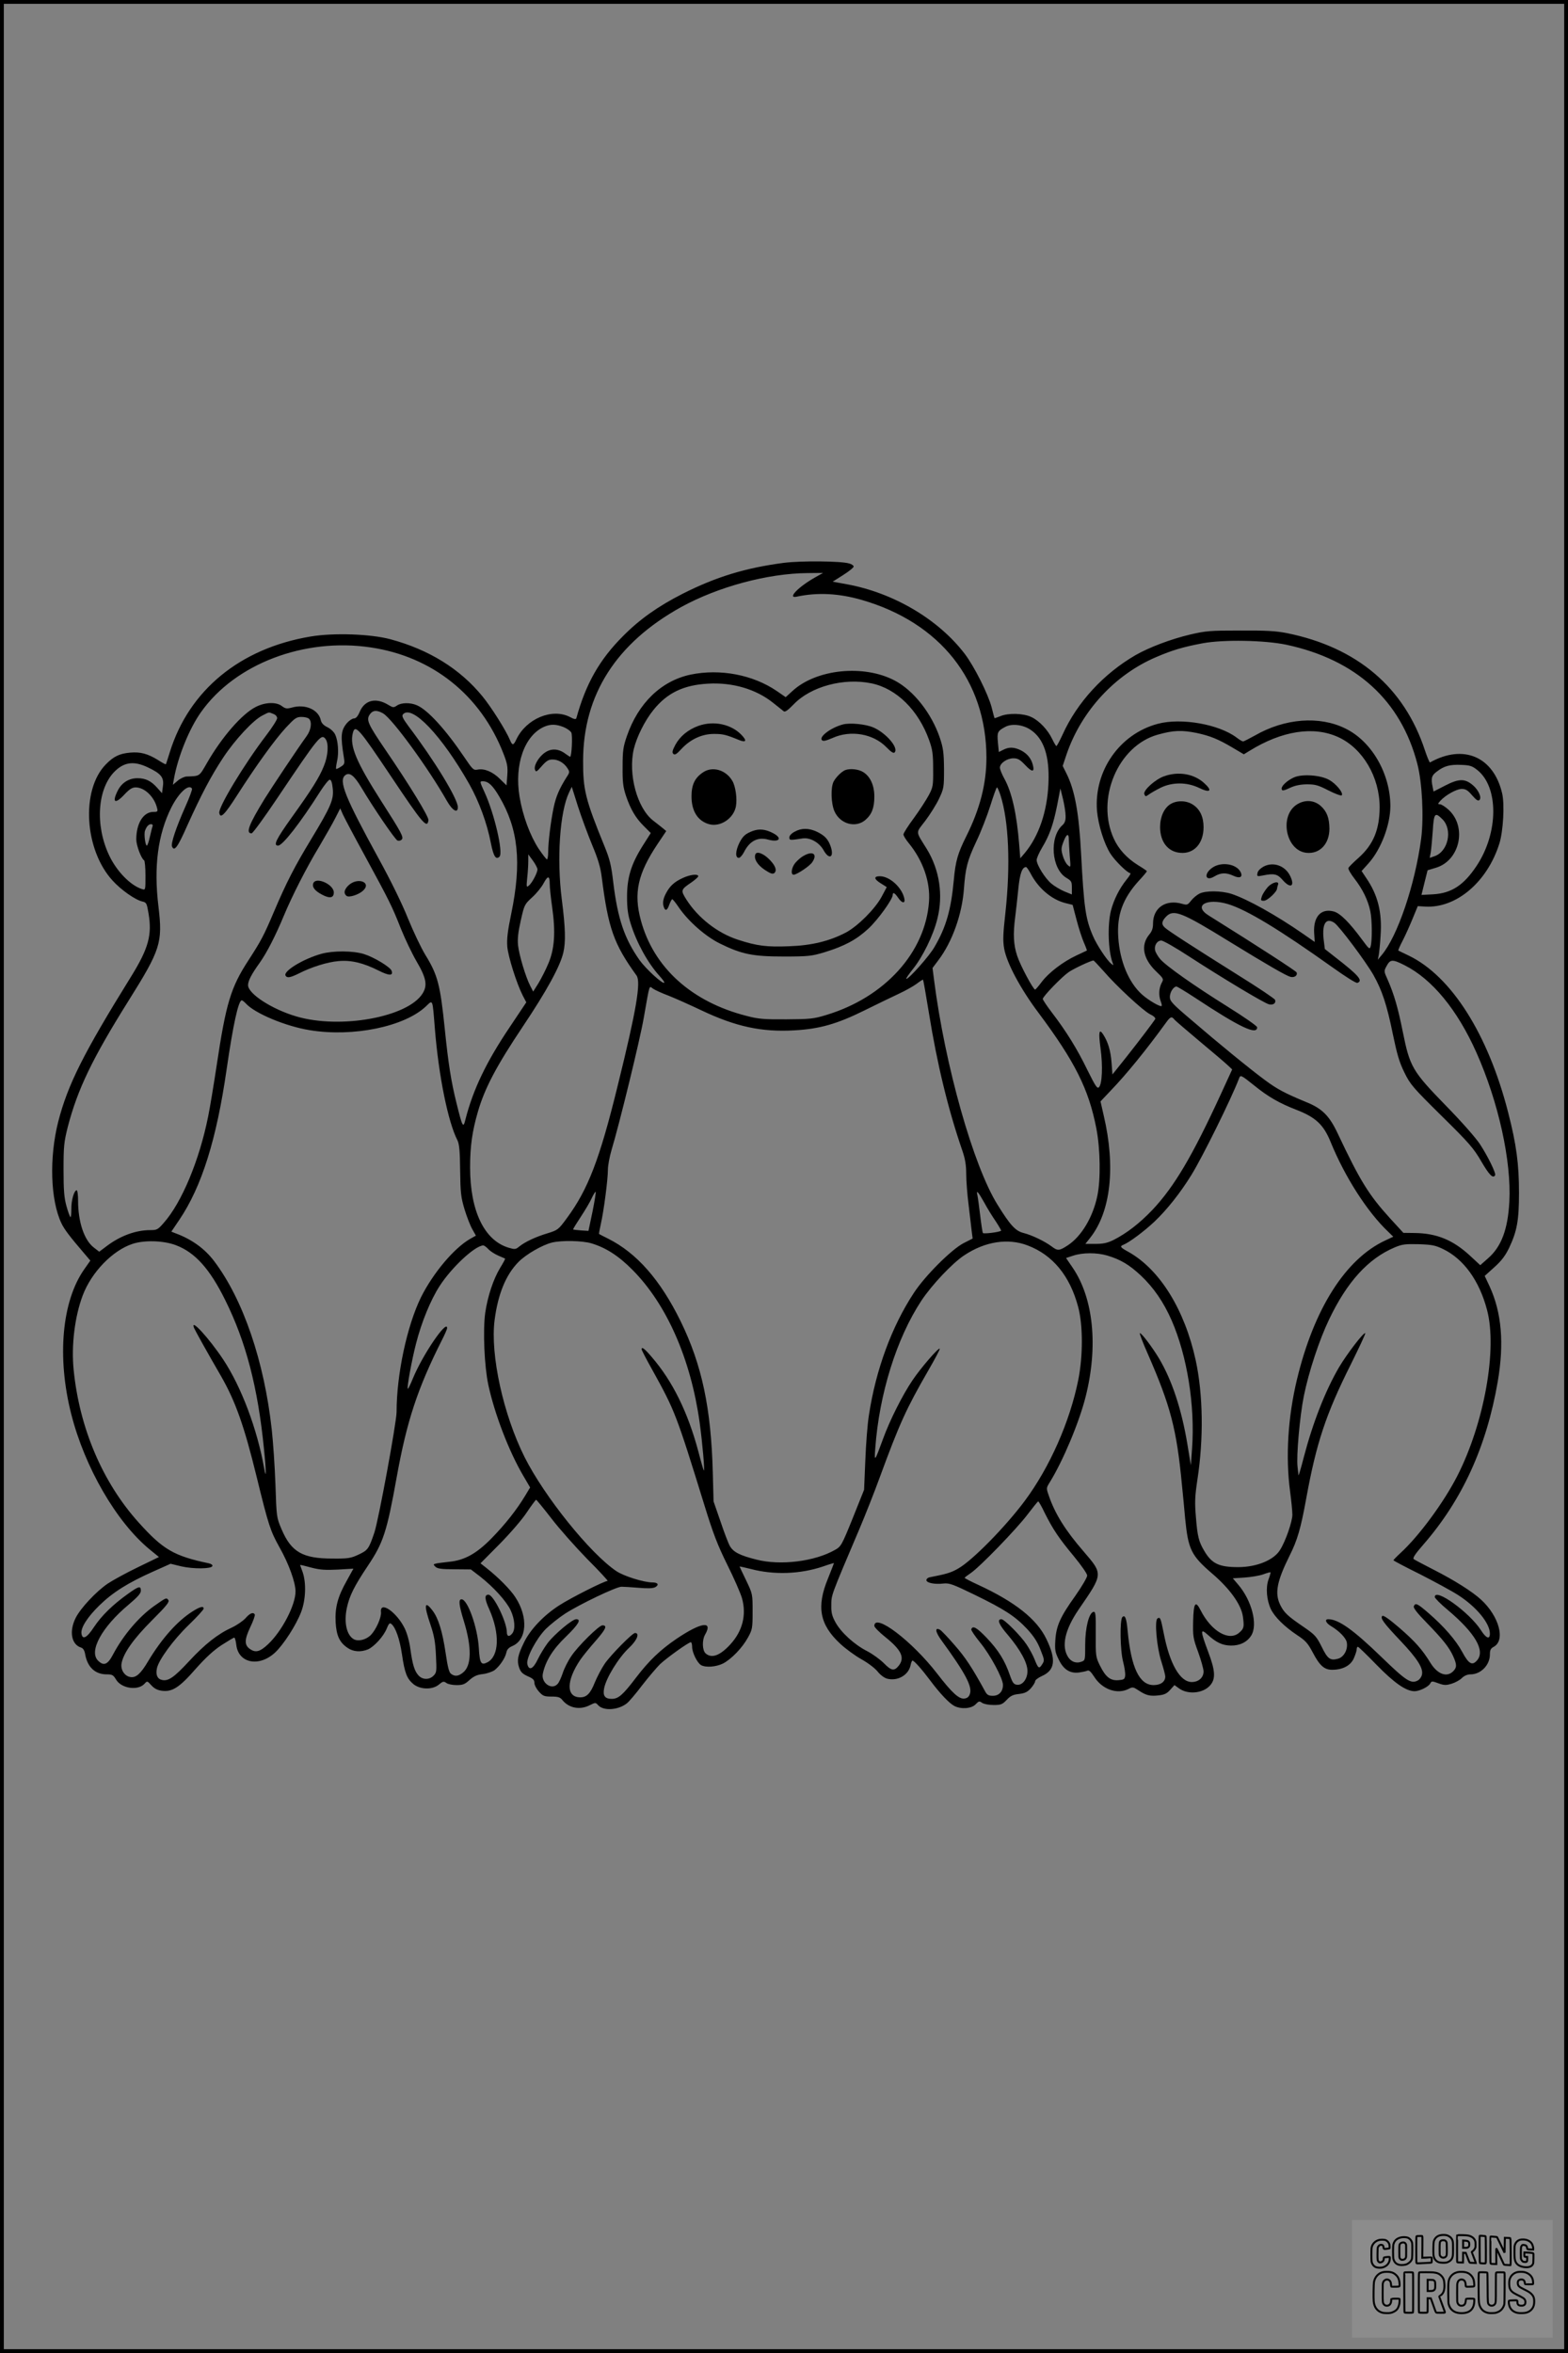 <?xml version="1.0" encoding="UTF-8"?>
<svg xmlns="http://www.w3.org/2000/svg" version="1.0" width="1024pt" height="1536pt" viewBox="0 0 1024 1536" preserveAspectRatio="xMidYMid meet">
  <rect x="0" y="0" width="1024" height="1536" fill="#808080" stroke="none"/>
  <g transform="translate(0.00 0.00) scale(1)">
    <g transform="translate(0,1536) scale(0.1,-0.1)" fill="#000000" stroke="none">
      <path d="M5120 11686 c-251 -33 -442 -91 -662 -202 -161 -82 -280 -166 -389 -276 -154 -154 -243 -311 -305 -536 -3 -9 -14 -8 -43 8 -116 59 -284 -12 -348 -145 -20 -43 -27 -43 -43 -5 -26 62 -120 212 -179 284 -147 180 -349 305 -601 373 -131 35 -371 43 -521 18 -461 -77 -794 -350 -920 -755 -13 -41 -24 -77 -26 -79 -1 -2 -24 10 -50 27 -68 42 -116 55 -183 49 -69 -6 -109 -25 -160 -78 -162 -167 -139 -556 45 -757 55 -61 149 -127 195 -137 26 -6 29 -11 40 -78 24 -140 0 -228 -114 -412 -312 -503 -413 -704 -476 -948 -59 -234 -51 -510 21 -662 19 -40 53 -85 149 -197 l40 -47 -40 -57 c-146 -208 -179 -574 -85 -944 88 -348 295 -706 513 -885 l60 -49 -138 -67 c-75 -36 -164 -85 -197 -107 -75 -51 -176 -159 -208 -222 -45 -88 -29 -175 34 -195 14 -4 23 -19 27 -43 15 -85 65 -132 141 -132 36 0 43 -4 61 -34 35 -59 144 -74 186 -27 17 19 18 19 44 -10 19 -21 39 -32 69 -36 67 -9 115 21 221 143 65 73 117 121 169 155 42 27 79 49 83 49 4 0 10 -21 13 -46 13 -121 148 -149 253 -52 55 51 138 179 171 266 30 79 34 190 9 261 -9 24 -16 44 -16 45 0 2 33 -6 73 -17 57 -15 92 -17 174 -13 l101 6 -43 -78 c-60 -106 -78 -176 -73 -272 5 -88 26 -132 78 -167 37 -26 86 -29 133 -10 41 18 103 86 123 137 13 32 19 38 30 29 28 -23 54 -98 69 -197 18 -123 32 -159 74 -195 45 -37 126 -39 168 -3 25 21 31 22 48 10 10 -8 40 -14 67 -14 40 0 54 5 85 34 29 25 50 34 87 38 26 3 60 15 75 25 34 26 71 80 78 116 4 20 16 32 39 42 95 40 105 188 20 318 -32 50 -111 130 -190 192 l-38 30 124 125 c69 70 148 161 178 207 30 45 58 82 61 83 3 0 48 -55 100 -122 52 -68 158 -187 235 -266 78 -78 137 -142 132 -142 -21 0 -239 -110 -315 -159 -102 -65 -192 -160 -232 -245 -40 -82 -46 -115 -31 -161 10 -29 21 -41 56 -57 35 -15 44 -24 44 -43 0 -14 13 -39 29 -57 26 -29 35 -33 83 -33 43 0 56 -4 71 -23 43 -53 115 -66 179 -33 36 18 38 18 54 0 35 -39 131 -33 188 12 15 12 60 65 100 118 41 53 94 115 117 138 45 42 186 143 201 143 4 0 8 -14 8 -30 0 -38 34 -106 59 -120 32 -17 99 -11 143 11 54 28 126 102 163 170 28 51 30 60 30 169 0 115 0 115 -42 203 -24 49 -43 90 -43 91 0 1 33 -6 73 -16 151 -40 322 -34 471 16 39 14 72 23 72 23 1 -1 -17 -47 -39 -102 -76 -184 -54 -300 79 -424 35 -33 98 -79 139 -102 43 -24 87 -57 106 -80 18 -23 44 -42 62 -47 69 -18 141 23 154 89 3 16 9 29 12 29 11 0 63 -59 116 -130 62 -83 123 -148 157 -166 44 -23 112 -18 139 10 21 22 25 23 43 10 12 -8 44 -14 75 -14 48 0 57 4 85 33 25 27 42 35 81 39 39 5 55 13 77 37 15 17 28 38 28 46 0 8 20 23 44 34 86 38 95 106 30 241 -62 130 -204 243 -449 356 -46 21 -84 41 -85 44 0 3 17 16 38 30 59 39 300 288 372 383 36 47 67 86 70 86 3 1 23 -33 43 -76 54 -107 91 -163 190 -282 50 -61 87 -114 87 -126 0 -12 -35 -72 -78 -133 -98 -137 -124 -195 -130 -289 -4 -64 -1 -79 22 -126 31 -65 73 -92 132 -85 21 3 46 8 55 12 11 5 23 -6 45 -40 52 -82 150 -117 224 -79 27 14 31 13 66 -10 48 -32 74 -39 132 -32 36 4 53 12 74 36 l28 31 29 -21 c57 -42 154 -34 201 16 40 42 38 96 -9 220 -53 142 -54 159 -2 112 55 -50 95 -68 149 -69 58 -1 106 22 133 65 45 71 4 229 -85 333 l-35 41 77 5 c42 3 97 12 122 21 24 9 46 15 47 13 2 -2 -4 -23 -13 -47 -19 -54 -12 -135 16 -194 25 -51 88 -113 170 -168 55 -36 70 -52 102 -112 46 -88 76 -115 128 -115 68 0 120 27 141 74 10 23 19 49 19 59 0 9 3 17 8 17 4 0 59 -53 122 -118 116 -119 193 -172 248 -172 32 0 91 29 102 50 9 17 12 17 53 2 38 -14 51 -14 87 -3 23 7 53 23 67 37 15 15 36 24 56 24 68 0 127 61 127 130 0 29 5 39 25 50 78 42 35 200 -83 308 -59 54 -174 126 -305 193 -67 34 -127 66 -134 71 -9 7 8 33 63 96 254 292 412 639 485 1062 43 251 26 451 -53 623 l-32 68 62 56 c46 41 71 73 97 126 52 110 65 179 65 361 0 188 -17 314 -70 521 -131 514 -372 893 -650 1027 -36 17 -66 32 -68 33 -2 2 11 32 29 66 18 35 47 100 65 144 l33 80 48 -3 c203 -12 406 160 485 412 25 80 35 255 18 327 -56 240 -253 324 -471 202 -3 -2 -18 33 -33 78 -135 412 -443 673 -901 766 -71 14 -136 18 -305 17 -197 0 -224 -2 -327 -26 -127 -30 -269 -84 -358 -135 -208 -121 -380 -307 -475 -517 -19 -41 -37 -75 -41 -76 -3 0 -15 20 -27 45 -29 61 -85 120 -136 144 -51 25 -150 28 -203 6 -20 -8 -37 -14 -38 -13 -1 2 -10 33 -19 71 -24 89 -113 266 -175 348 -172 226 -465 399 -770 455 l-93 17 68 43 c38 24 69 49 69 56 0 6 -13 16 -30 20 -54 16 -314 18 -425 4z m200 -97 c-109 -62 -181 -138 -117 -124 135 29 274 22 424 -21 513 -148 814 -528 815 -1029 0 -171 -42 -335 -132 -515 -55 -110 -70 -161 -81 -284 -18 -196 -51 -310 -127 -439 -33 -58 -166 -207 -183 -207 -5 0 14 28 42 63 64 79 133 219 160 327 40 156 15 321 -68 457 -76 123 -74 101 -11 184 31 41 72 106 90 144 32 68 33 74 33 195 -1 107 -5 136 -27 203 -54 160 -171 309 -294 374 -202 107 -513 76 -669 -68 l-44 -40 -58 40 c-157 107 -371 147 -564 107 -191 -41 -341 -186 -415 -401 -24 -69 -28 -96 -28 -200 -1 -100 3 -132 22 -190 30 -88 63 -145 118 -199 l44 -44 -54 -85 c-75 -120 -101 -206 -101 -332 0 -76 6 -118 24 -175 39 -125 111 -256 189 -342 19 -21 33 -40 30 -43 -10 -11 -120 90 -161 147 -98 139 -143 269 -172 508 -13 112 -23 152 -57 235 -125 306 -141 370 -140 560 1 430 216 767 640 1002 240 132 564 220 827 222 l100 1 -55 -31z m3082 -438 c455 -98 747 -364 854 -777 32 -122 43 -350 25 -489 -40 -300 -154 -637 -258 -760 l-25 -30 6 30 c3 17 9 73 12 126 11 154 -18 267 -94 378 l-30 45 45 50 c82 91 143 252 143 375 -1 212 -123 423 -295 506 -169 83 -394 66 -589 -46 -38 -21 -73 -39 -78 -39 -5 0 -24 11 -42 25 -115 87 -362 131 -515 90 -249 -66 -417 -307 -397 -567 8 -92 46 -215 88 -281 30 -47 112 -127 130 -127 5 0 -6 -19 -25 -42 -46 -57 -83 -130 -102 -203 -23 -92 -18 -263 11 -340 7 -18 6 -19 -10 -5 -27 21 -94 123 -117 177 -50 114 -60 186 -79 543 -14 265 -41 413 -96 522 l-24 48 26 78 c97 281 314 517 583 632 107 46 178 67 306 91 136 25 405 20 547 -10z m-5983 -17 c404 -59 721 -312 869 -694 25 -64 29 -85 25 -141 l-5 -66 -43 42 c-47 47 -102 70 -146 61 -27 -5 -32 0 -88 83 -121 179 -238 307 -308 337 -43 19 -103 18 -131 -2 -21 -14 -25 -14 -55 4 -81 50 -154 33 -187 -43 -13 -31 -25 -45 -39 -45 -10 0 -31 -14 -45 -30 -40 -48 -43 -84 -20 -226 6 -38 4 -44 -20 -59 -15 -10 -28 -16 -31 -14 -2 3 1 25 6 49 13 55 7 135 -12 175 -8 17 -30 38 -51 48 -25 12 -39 27 -43 46 -15 69 -102 107 -189 82 -34 -9 -42 -7 -64 9 -36 29 -110 27 -172 -5 -90 -46 -220 -195 -318 -365 -52 -90 -45 -86 -134 -89 -14 -1 -41 -13 -58 -28 l-31 -26 7 39 c26 145 101 330 178 437 223 314 673 485 1105 421z m3273 -235 c163 -34 306 -175 376 -371 22 -62 26 -90 26 -188 1 -108 -1 -119 -28 -170 -16 -30 -59 -97 -97 -149 -38 -51 -69 -100 -69 -108 0 -8 15 -33 34 -56 94 -115 142 -253 133 -382 -23 -332 -289 -626 -672 -741 -82 -25 -105 -27 -260 -28 -145 -1 -183 2 -258 22 -360 91 -609 316 -692 625 -48 177 -20 304 109 497 l57 85 -24 20 c-14 11 -41 33 -61 48 -105 81 -165 302 -127 467 19 79 72 186 128 255 90 112 197 163 355 172 162 10 316 -36 427 -125 31 -25 62 -49 69 -55 9 -7 27 6 65 45 112 117 328 175 509 137z m-3190 -196 c61 -36 296 -358 417 -572 36 -63 71 -83 71 -40 0 54 -153 305 -322 528 -37 50 -45 67 -37 77 57 69 254 -137 434 -455 63 -112 116 -255 141 -386 17 -86 33 -110 56 -87 26 26 -34 282 -97 419 -33 72 -33 73 -12 73 36 0 64 -26 107 -99 125 -211 148 -430 79 -764 -24 -116 -30 -167 -26 -217 6 -66 60 -238 101 -319 l23 -44 -111 -166 c-151 -225 -237 -404 -287 -601 -14 -57 -19 -48 -58 110 -35 141 -53 255 -76 480 -30 293 -46 355 -128 488 -28 46 -78 152 -112 235 -37 93 -112 247 -193 394 -218 398 -262 506 -218 542 28 23 59 -1 106 -80 75 -127 220 -340 236 -346 9 -3 20 -1 27 6 15 15 1 42 -133 251 -164 257 -207 360 -186 444 15 61 38 34 251 -284 206 -308 235 -342 243 -284 3 22 -125 232 -282 461 -113 166 -125 193 -102 228 19 29 46 32 88 8z m-718 -3 c15 -5 26 -17 26 -28 0 -10 -32 -61 -72 -113 -144 -189 -313 -469 -306 -506 7 -40 35 -12 118 118 123 192 244 360 318 440 57 61 68 69 101 69 20 0 42 -5 49 -12 21 -21 14 -73 -16 -114 -65 -90 -222 -326 -274 -409 -103 -168 -125 -225 -85 -225 8 0 84 105 170 233 268 399 285 420 313 383 22 -30 17 -109 -11 -177 -30 -75 -79 -153 -212 -338 -100 -140 -120 -181 -87 -181 30 0 147 151 275 353 27 42 55 77 62 77 10 0 16 -18 20 -57 8 -72 -12 -118 -142 -333 -106 -175 -160 -279 -242 -472 -66 -156 -85 -191 -166 -316 -116 -178 -147 -281 -208 -687 -19 -126 -44 -277 -56 -335 -57 -284 -172 -560 -289 -692 -39 -45 -45 -48 -89 -48 -95 0 -197 -38 -285 -105 l-48 -36 -35 27 c-63 48 -103 167 -103 305 0 38 -4 69 -9 69 -17 0 -36 -66 -35 -122 0 -32 -2 -55 -6 -53 -4 3 -16 35 -26 72 -15 54 -19 103 -19 238 0 154 3 180 28 280 64 245 159 443 395 820 211 336 225 381 197 616 -32 262 -4 472 84 648 49 97 114 156 135 123 3 -5 -17 -59 -44 -119 -60 -135 -94 -237 -87 -258 15 -37 37 -7 101 138 91 201 154 321 234 442 78 118 197 245 255 274 49 25 40 23 71 11z m1896 -86 c22 -9 45 -25 51 -36 9 -17 3 -158 -8 -158 -2 0 -16 9 -31 20 -44 33 -91 36 -132 8 -42 -28 -76 -87 -66 -113 6 -17 11 -14 44 24 29 33 44 43 69 43 37 1 76 -21 99 -57 15 -23 15 -27 -5 -57 -48 -76 -70 -127 -85 -198 -19 -90 -36 -227 -36 -292 0 -27 -4 -48 -8 -48 -4 0 -28 31 -54 69 -56 86 -104 214 -125 340 -35 210 32 400 161 457 42 18 77 17 126 -2z m3049 -17 c88 -58 126 -172 118 -352 -8 -183 -63 -344 -155 -454 l-29 -34 -7 89 c-16 201 -48 343 -97 431 -16 29 -29 61 -29 72 0 29 47 61 88 61 29 0 43 -8 78 -45 44 -47 62 -47 49 2 -10 41 -36 73 -76 94 -46 23 -80 24 -118 4 l-28 -14 -6 62 c-6 67 -3 75 48 102 42 23 114 15 164 -18z m1087 -22 c88 -19 140 -40 236 -97 l71 -42 36 22 c213 132 420 164 581 90 160 -73 270 -261 270 -458 -1 -146 -41 -243 -137 -329 -35 -31 -65 -61 -67 -67 -3 -7 15 -38 39 -69 53 -68 89 -141 104 -213 12 -57 13 -192 2 -230 -6 -21 -10 -18 -55 43 -83 113 -144 174 -186 185 -82 22 -133 -33 -128 -137 l4 -62 -76 53 c-173 120 -362 226 -468 261 -67 21 -169 22 -210 1 -17 -9 -41 -29 -54 -46 -22 -28 -26 -29 -58 -20 -107 31 -190 -26 -190 -129 0 -31 -7 -51 -25 -72 -56 -68 -41 -155 41 -236 55 -53 55 -53 39 -82 -17 -35 -19 -78 -5 -117 6 -15 9 -29 6 -31 -8 -8 -87 38 -128 75 -87 78 -145 217 -155 373 -10 145 29 253 133 368 30 32 54 61 54 64 0 2 -26 20 -59 40 -72 45 -126 104 -157 172 -119 260 27 606 286 679 103 29 157 31 256 11z m-6851 -224 c87 -41 107 -66 99 -123 l-6 -46 -31 35 c-40 45 -76 63 -129 63 -56 0 -102 -29 -128 -79 -41 -81 -19 -94 44 -26 32 34 50 45 72 45 58 0 121 -61 139 -132 7 -26 5 -28 -23 -28 -66 0 -112 -75 -112 -180 0 -38 32 -124 51 -136 5 -3 9 -48 9 -100 0 -94 0 -95 -22 -88 -75 23 -166 116 -215 220 -94 198 -77 441 40 552 61 58 124 65 212 23z m8682 -17 c141 -111 140 -409 -3 -625 -84 -127 -164 -180 -285 -187 l-76 -4 20 81 20 80 53 16 c158 46 207 268 83 380 -21 19 -46 35 -56 35 -14 0 -14 3 3 22 33 37 106 78 140 78 26 0 40 -9 68 -42 27 -31 39 -39 48 -30 16 16 -7 66 -44 97 -51 43 -90 43 -178 -2 l-78 -40 -6 30 c-12 57 -7 75 27 100 48 37 85 47 159 44 57 -2 72 -7 105 -33z m-5779 -492 c39 -93 54 -145 62 -210 42 -330 78 -434 227 -640 30 -42 -1 -226 -123 -719 -118 -482 -194 -678 -332 -865 -55 -75 -59 -78 -127 -99 -77 -23 -147 -56 -185 -87 -22 -18 -28 -19 -68 -7 -160 48 -252 241 -252 525 0 138 14 236 51 363 45 155 122 300 294 557 156 233 243 392 264 482 16 69 14 158 -10 346 -34 266 -13 572 47 698 l18 38 41 -130 c23 -71 65 -184 93 -252z m2666 326 c54 -169 66 -455 32 -766 -16 -141 -17 -184 -8 -235 17 -94 106 -261 223 -417 239 -320 329 -499 379 -757 26 -135 29 -334 6 -441 -29 -138 -103 -262 -192 -321 -57 -37 -66 -38 -107 -7 -46 34 -127 73 -182 87 -53 13 -87 50 -170 184 -159 254 -344 912 -415 1468 l-10 78 39 52 c90 119 154 299 166 464 10 137 22 184 80 308 30 62 71 168 92 234 21 67 40 121 44 121 3 0 14 -24 23 -52z m425 -134 c1 -30 -5 -46 -20 -60 -88 -78 -73 -287 26 -345 32 -19 35 -25 35 -64 l0 -44 -49 20 c-26 11 -65 34 -85 51 -41 34 -96 122 -96 154 0 12 16 48 35 80 49 81 74 152 99 278 l21 109 17 -69 c9 -38 17 -87 17 -110z m-4577 -259 c162 -298 178 -330 236 -477 27 -67 73 -163 102 -213 64 -109 73 -157 40 -210 -96 -155 -538 -235 -825 -150 -160 47 -315 148 -315 204 0 28 22 71 76 146 48 68 104 178 158 308 53 127 146 311 232 453 40 68 88 152 105 186 l31 61 17 -39 c10 -22 74 -143 143 -269z m7038 237 c68 -68 38 -210 -51 -241 l-32 -11 7 38 c3 20 9 83 13 140 7 114 14 123 63 74z m-8423 -44 c-3 -7 -11 -39 -18 -70 -7 -32 -16 -58 -20 -58 -10 0 -20 76 -12 97 10 28 24 43 40 43 8 0 12 -6 10 -12z m5983 -86 c0 -16 3 -65 6 -108 7 -79 7 -79 -13 -61 -12 10 -26 38 -33 63 -11 38 -10 50 5 89 19 51 35 59 35 17z m-3470 -197 c0 -22 -35 -89 -56 -106 -16 -13 -17 -10 -11 50 4 35 7 84 7 109 l0 45 30 -41 c17 -23 30 -49 30 -57z m3220 -26 c50 -97 137 -171 227 -194 l48 -12 26 -99 c14 -54 36 -121 48 -148 12 -27 20 -50 19 -51 -2 -1 -32 -15 -68 -32 -88 -41 -181 -112 -227 -173 -20 -27 -40 -50 -43 -50 -12 0 -96 156 -117 220 -24 71 -28 142 -13 255 5 39 14 119 20 180 10 102 25 145 51 145 4 0 17 -19 29 -41z m-3140 -69 c0 -22 7 -90 16 -152 23 -162 16 -272 -25 -368 -17 -41 -47 -99 -65 -129 l-34 -54 -20 39 c-30 59 -72 200 -79 264 -4 42 1 86 18 161 23 102 24 105 74 151 29 26 62 67 75 92 28 52 40 51 40 -4z m4430 -132 c123 -37 338 -168 678 -410 91 -65 159 -108 167 -104 38 14 8 49 -143 166 l-70 55 -8 64 c-11 102 16 143 70 107 31 -20 204 -251 255 -340 56 -99 88 -194 127 -386 27 -130 42 -183 75 -250 39 -80 55 -98 244 -285 181 -178 209 -211 259 -297 52 -89 76 -113 90 -90 7 12 -45 120 -99 203 -27 41 -120 147 -225 254 -217 223 -233 251 -279 480 -32 159 -57 244 -98 338 -26 57 -26 58 -7 92 23 43 38 44 117 4 180 -91 344 -290 469 -570 144 -323 229 -708 215 -974 -10 -181 -52 -293 -139 -369 l-51 -45 -68 63 c-110 101 -215 145 -359 147 l-75 1 -88 96 c-139 153 -195 244 -341 553 -54 115 -102 163 -204 204 -140 58 -190 84 -272 145 -100 74 -301 238 -487 398 -118 100 -133 117 -133 144 0 31 24 68 43 68 5 0 60 -33 121 -73 292 -193 406 -247 406 -193 0 8 -86 68 -192 134 -219 137 -403 266 -442 312 -14 17 -29 42 -32 55 -8 32 12 65 40 65 13 0 95 -47 182 -104 208 -135 490 -305 521 -312 28 -7 48 8 40 29 -3 8 -110 80 -239 160 -309 194 -459 291 -480 311 -25 22 -22 42 8 73 49 49 101 29 415 -165 243 -149 367 -221 397 -229 26 -6 47 9 40 29 -5 10 -245 166 -575 372 -103 64 -13 116 127 74z m-815 -435 c85 -99 257 -258 304 -283 27 -13 39 -25 35 -33 -13 -20 -93 -127 -188 -247 l-91 -114 -6 79 c-6 77 -23 134 -55 183 -26 40 -31 15 -17 -90 16 -115 11 -234 -10 -255 -11 -12 -23 6 -76 113 -66 136 -137 251 -232 375 -33 43 -59 83 -59 88 0 16 124 144 169 175 33 23 144 75 162 76 3 0 31 -30 64 -67z m-1139 -273 c54 -336 126 -632 218 -899 19 -55 26 -95 26 -155 0 -45 7 -133 15 -196 7 -63 17 -140 20 -170 l7 -55 -59 -30 c-78 -40 -252 -213 -325 -325 -145 -220 -248 -502 -293 -795 -10 -61 -20 -195 -24 -300 l-8 -190 -74 -185 c-71 -176 -77 -186 -115 -207 -132 -76 -357 -104 -513 -64 -109 27 -151 49 -174 88 -10 17 -38 90 -62 162 l-45 130 -5 188 c-11 420 -71 704 -210 988 -133 271 -287 446 -475 540 -30 15 -56 28 -58 30 -1 1 4 31 12 66 19 83 46 289 46 353 0 28 11 86 24 130 50 165 185 716 210 861 41 232 34 209 61 191 13 -9 59 -30 102 -46 43 -17 139 -60 213 -95 225 -107 394 -143 606 -131 167 9 281 42 459 130 83 41 184 90 225 109 41 19 93 48 115 64 22 17 41 29 43 28 2 -2 19 -98 38 -215z m-4460 59 c58 -64 260 -149 418 -174 282 -46 618 23 758 156 46 44 42 53 58 -146 25 -309 86 -610 148 -730 11 -23 16 -69 17 -195 2 -146 5 -175 29 -255 15 -49 38 -108 51 -130 l23 -41 -39 -22 c-105 -61 -240 -222 -319 -379 -92 -187 -160 -505 -160 -750 0 -67 -118 -708 -145 -787 -36 -107 -43 -116 -103 -144 -51 -24 -68 -27 -172 -26 -194 0 -268 43 -331 191 -33 77 -33 80 -40 289 -4 116 -15 278 -24 360 -49 447 -187 851 -376 1101 -61 81 -146 143 -252 182 l-28 11 52 77 c146 216 243 524 309 982 42 290 77 451 99 451 4 0 16 -9 27 -21z m6065 -106 c8 -9 82 -72 164 -141 83 -69 164 -138 181 -154 l31 -29 -72 -157 c-189 -411 -306 -608 -449 -760 -84 -88 -167 -152 -253 -196 -41 -20 -67 -26 -119 -26 l-66 0 31 39 c135 170 168 464 89 799 l-21 92 69 73 c100 104 228 261 358 440 30 42 38 44 57 20z m520 -429 c91 -74 165 -116 276 -159 126 -49 177 -97 223 -210 93 -228 238 -454 374 -584 l35 -34 -51 -24 c-260 -120 -467 -446 -578 -908 -59 -245 -75 -505 -45 -730 8 -60 15 -129 15 -153 0 -44 -44 -172 -80 -229 -40 -67 -153 -113 -274 -113 -126 0 -173 23 -222 107 -35 59 -44 93 -54 220 -8 96 -7 132 10 245 41 268 37 553 -11 777 -72 331 -234 593 -438 708 -55 30 -60 37 -35 47 38 15 135 87 203 151 82 78 168 186 241 304 72 116 259 494 311 629 10 27 11 27 100 -44z m-4321 -821 l-27 -128 -49 3 c-27 2 -50 5 -51 6 -2 2 21 39 50 83 29 44 61 98 71 121 11 23 22 42 26 42 3 0 -6 -57 -20 -127z m2556 60 c20 -38 55 -94 77 -126 21 -32 37 -60 35 -61 -14 -10 -114 -22 -119 -15 -3 5 -11 58 -18 117 -7 59 -15 117 -18 130 -9 38 4 24 43 -45z m-5276 -282 c124 -47 220 -154 320 -356 136 -273 214 -571 254 -974 15 -146 15 -209 1 -125 -45 254 -148 529 -267 709 -94 141 -217 275 -191 207 7 -17 87 -161 177 -316 94 -164 151 -325 232 -656 78 -319 90 -354 149 -460 61 -108 105 -229 105 -289 0 -89 -89 -260 -180 -345 -52 -49 -81 -56 -117 -31 -38 26 -37 61 1 142 20 41 33 79 30 84 -10 17 -32 9 -61 -25 -17 -18 -56 -45 -88 -60 -92 -42 -176 -108 -280 -220 -99 -107 -137 -133 -179 -122 -29 7 -40 35 -31 76 12 55 106 184 206 281 55 53 99 101 99 108 0 19 -24 13 -74 -19 -99 -63 -200 -177 -289 -325 -47 -80 -78 -107 -112 -103 -40 4 -69 47 -61 90 12 67 79 161 199 281 96 96 116 121 106 133 -13 16 -13 16 -94 -41 -98 -70 -198 -187 -265 -312 -36 -70 -62 -81 -100 -43 -61 61 25 219 200 365 59 50 80 73 80 91 0 34 -14 30 -85 -21 -98 -70 -171 -141 -221 -216 -47 -72 -76 -86 -82 -42 -5 37 38 106 117 183 87 85 187 148 351 221 l114 51 70 -17 c79 -18 197 -17 203 2 3 7 -8 15 -24 18 -228 48 -299 90 -458 267 -235 261 -386 615 -424 996 -16 158 7 347 59 485 57 152 195 294 325 337 78 26 205 22 285 -9z m2711 13 c95 -28 179 -82 269 -173 224 -225 381 -582 439 -996 19 -139 35 -323 27 -314 -2 2 -18 57 -35 123 -69 258 -169 461 -306 619 -46 54 -65 68 -65 49 0 -5 32 -67 72 -138 146 -264 155 -287 338 -879 57 -185 86 -261 150 -390 44 -88 87 -187 96 -219 30 -109 3 -214 -77 -301 -67 -73 -122 -93 -161 -58 -22 20 -24 87 -3 123 53 92 -27 80 -187 -28 -106 -72 -180 -143 -264 -253 -86 -113 -115 -139 -159 -139 -44 0 -59 20 -50 67 12 68 95 203 165 268 51 48 69 95 37 95 -17 0 -159 -144 -198 -201 -21 -31 -50 -87 -65 -123 -28 -71 -53 -96 -94 -96 -94 0 -93 109 1 247 18 26 64 82 102 125 64 74 75 98 41 98 -22 0 -160 -136 -203 -201 -22 -32 -47 -82 -56 -111 -10 -29 -24 -61 -33 -70 -38 -44 -109 6 -97 66 17 82 66 161 151 242 82 80 102 114 67 114 -26 0 -141 -97 -186 -155 -21 -28 -50 -76 -65 -107 -30 -63 -57 -76 -68 -32 -10 38 58 167 121 231 29 28 85 73 125 99 96 62 337 177 369 176 15 0 65 -3 112 -7 59 -5 92 -4 108 4 27 15 18 31 -17 31 -57 0 -188 41 -237 74 -171 115 -470 487 -599 744 -139 277 -225 669 -196 894 22 171 74 297 156 380 49 50 157 112 220 127 64 15 196 12 255 -5z m2850 -14 c164 -62 276 -198 330 -401 32 -119 32 -320 1 -476 -55 -274 -187 -572 -350 -791 -126 -169 -342 -389 -434 -441 -46 -27 -77 -36 -185 -57 -13 -2 -23 -11 -23 -19 0 -18 55 -29 112 -22 38 4 62 -5 204 -74 195 -95 264 -140 342 -223 43 -47 67 -83 87 -135 27 -68 27 -71 10 -97 -19 -30 -25 -26 -49 35 -10 25 -33 68 -52 96 -36 55 -145 165 -164 165 -31 0 -17 -35 43 -104 80 -95 127 -180 127 -234 0 -52 -32 -94 -68 -90 -22 3 -29 12 -47 63 -33 96 -75 163 -151 243 -65 68 -92 83 -101 56 -2 -6 24 -44 57 -85 67 -81 150 -236 150 -278 0 -43 -26 -71 -66 -71 -28 0 -38 6 -50 28 -84 154 -131 225 -199 302 -43 50 -87 96 -96 101 -36 19 -31 -14 10 -70 156 -214 202 -301 185 -349 -6 -19 -18 -28 -36 -30 -35 -4 -80 36 -177 162 -165 214 -411 400 -411 312 0 -8 32 -41 71 -72 106 -85 130 -135 88 -188 -29 -36 -48 -33 -97 17 -24 24 -72 59 -108 78 -85 43 -172 123 -208 189 -22 40 -28 64 -27 107 1 74 -10 47 186 508 35 83 94 231 130 330 130 354 173 448 317 698 44 76 78 140 75 143 -8 8 -123 -125 -177 -205 -66 -97 -150 -264 -194 -386 -54 -148 -57 -151 -50 -60 26 357 140 720 301 964 68 103 204 247 281 297 135 90 285 113 413 64z m2714 -24 c134 -65 236 -206 286 -396 69 -256 -18 -740 -194 -1085 -88 -172 -249 -391 -371 -503 -25 -23 -46 -45 -46 -47 0 -3 78 -44 173 -91 94 -48 207 -109 249 -136 120 -77 208 -184 208 -252 0 -41 -25 -31 -59 23 -75 116 -301 279 -301 216 0 -7 37 -45 83 -83 182 -153 249 -269 192 -332 -31 -35 -54 -21 -95 55 -41 77 -120 168 -222 256 -73 63 -85 68 -95 43 -4 -10 23 -45 84 -107 107 -110 147 -161 173 -218 25 -56 25 -74 0 -99 -41 -41 -101 -20 -147 53 -55 90 -102 142 -202 229 -70 60 -107 86 -114 79 -14 -14 8 -45 121 -164 108 -114 149 -178 138 -220 -3 -14 -15 -31 -27 -37 -44 -24 -77 -2 -238 154 -184 178 -280 246 -347 246 -25 0 -15 -25 17 -44 54 -32 97 -76 104 -105 10 -46 -17 -98 -57 -109 -51 -14 -68 -1 -107 79 -34 68 -44 78 -118 129 -103 70 -128 93 -153 145 -36 75 -21 153 62 320 51 101 73 178 108 370 66 363 128 552 292 879 54 109 97 200 94 203 -9 9 -118 -133 -171 -222 -90 -154 -172 -364 -231 -590 -18 -71 -34 -123 -34 -115 -1 8 -4 33 -6 54 -9 69 15 335 41 463 32 158 101 367 165 500 117 245 255 397 428 470 50 21 70 23 157 21 87 -3 108 -7 160 -32z m-6236 0 c12 -13 41 -32 64 -42 23 -10 44 -19 46 -20 1 -2 -13 -29 -33 -61 -44 -73 -81 -184 -97 -292 -16 -114 -6 -349 20 -471 41 -190 134 -433 228 -593 l45 -77 -33 -55 c-55 -91 -129 -185 -219 -277 -98 -100 -176 -143 -275 -153 -33 -4 -71 -8 -84 -11 -22 -5 -23 -6 -8 -21 13 -13 39 -17 124 -17 l108 -1 60 -46 c88 -69 172 -161 200 -221 27 -58 32 -123 11 -150 -19 -25 -36 -22 -36 7 0 67 -87 245 -120 245 -27 0 -26 -27 6 -97 69 -157 64 -303 -12 -344 -42 -22 -51 -8 -57 93 -8 134 -73 318 -113 318 -21 0 -17 -38 16 -145 52 -170 50 -290 -7 -334 -30 -24 -52 -26 -77 -8 -14 10 -22 44 -36 138 -21 140 -47 225 -85 275 -53 70 -58 37 -14 -91 24 -71 32 -113 36 -201 5 -104 5 -112 -16 -133 -28 -28 -72 -27 -98 2 -26 28 -39 71 -53 172 -6 47 -21 102 -37 135 -52 106 -163 183 -155 107 4 -34 -31 -113 -65 -149 -31 -32 -82 -45 -112 -29 -47 26 -66 109 -46 204 17 80 48 142 137 275 101 151 124 219 189 581 66 365 136 578 295 893 19 37 34 72 34 78 0 61 -160 -174 -223 -327 -16 -40 -32 -72 -34 -69 -7 6 27 192 54 295 35 138 95 285 154 376 79 122 229 262 285 265 6 0 21 -11 33 -24z m4042 -42 c87 -26 144 -60 219 -130 84 -79 149 -174 201 -292 102 -233 154 -557 134 -837 l-8 -110 -23 140 c-38 227 -100 414 -184 556 -44 74 -119 173 -126 166 -3 -3 20 -63 51 -133 150 -343 189 -491 224 -859 6 -60 16 -159 21 -220 20 -199 39 -239 175 -356 116 -99 191 -203 202 -282 9 -67 7 -78 -23 -104 -66 -60 -183 7 -253 145 -34 67 -46 50 -49 -70 -2 -99 -1 -111 33 -203 19 -53 35 -110 35 -126 0 -40 -32 -69 -77 -69 -76 0 -144 117 -183 318 -20 101 -23 108 -41 97 -20 -13 -5 -187 25 -280 14 -44 26 -89 26 -99 0 -34 -30 -56 -76 -56 -93 0 -147 113 -170 356 -7 80 -17 105 -34 88 -18 -18 -15 -219 5 -293 9 -35 15 -75 13 -90 -3 -23 -8 -26 -44 -29 -53 -4 -84 21 -121 96 -27 55 -28 62 -27 205 1 130 -1 147 -15 145 -29 -6 -54 -103 -54 -215 0 -101 0 -102 -26 -111 -33 -12 -65 0 -85 30 -46 71 -22 179 68 311 161 234 161 230 33 379 -119 137 -187 246 -227 363 -18 51 -18 51 7 91 85 138 191 389 233 557 83 329 51 643 -85 842 l-43 63 46 15 c62 21 155 21 223 1z"></path>
      <path d="M4562 10622 c-69 -25 -121 -68 -152 -125 -19 -36 -22 -49 -13 -58 10 -10 22 -2 55 34 58 62 135 97 213 96 56 0 77 -5 162 -40 45 -18 52 -5 17 32 -68 72 -182 96 -282 61z"></path>
      <path d="M5505 10631 c-79 -21 -159 -81 -137 -103 8 -8 26 -4 70 15 118 53 265 27 350 -60 31 -32 47 -42 54 -35 29 29 -55 127 -138 163 -49 22 -153 32 -199 20z"></path>
      <path d="M4591 10318 c-54 -36 -75 -81 -75 -157 0 -96 41 -160 114 -181 74 -21 161 37 176 116 9 50 -2 130 -23 166 -42 73 -131 98 -192 56z"></path>
      <path d="M5520 10333 c-23 -9 -60 -45 -76 -75 -20 -39 -17 -144 6 -195 37 -82 137 -110 201 -56 42 36 59 79 59 153 0 74 -27 132 -73 160 -30 19 -85 25 -117 13z"></path>
      <path d="M4917 9936 c-48 -18 -64 -32 -87 -75 -27 -54 -30 -101 -5 -101 8 0 23 17 34 38 37 73 90 100 158 81 74 -20 95 10 30 43 -48 25 -88 29 -130 14z"></path>
      <path d="M5190 9931 c-21 -11 -35 -26 -35 -37 0 -20 2 -20 87 -7 49 7 109 -27 137 -78 36 -64 70 -46 46 25 -17 48 -38 71 -89 96 -53 25 -101 26 -146 1z"></path>
      <path d="M4933 9783 c-11 -29 12 -68 61 -101 38 -25 52 -30 63 -21 18 16 8 47 -30 86 -39 41 -85 59 -94 36z"></path>
      <path d="M5244 9771 c-17 -10 -40 -31 -52 -46 -24 -31 -29 -75 -9 -75 20 0 103 55 121 81 38 55 3 78 -60 40z"></path>
      <path d="M4460 9629 c-56 -25 -86 -53 -111 -101 -20 -38 -23 -65 -13 -92 10 -25 22 -19 35 19 7 19 16 35 19 35 4 0 24 -25 44 -55 63 -91 174 -188 267 -234 144 -71 217 -85 419 -85 161 0 182 3 265 28 130 40 207 81 285 153 63 58 160 193 160 221 0 21 14 13 35 -18 26 -39 50 -40 40 -2 -17 71 -96 142 -159 142 -41 0 -39 -18 4 -45 l41 -26 -33 -62 c-42 -79 -155 -192 -233 -234 -107 -56 -223 -85 -372 -90 -145 -6 -210 2 -335 43 -132 43 -259 142 -335 261 -39 62 -38 65 34 114 24 17 43 34 43 39 0 17 -53 11 -100 -11z"></path>
      <path d="M7603 10293 c-58 -20 -139 -93 -130 -117 7 -17 9 -17 30 -2 12 9 47 29 77 44 76 37 171 37 250 -1 74 -36 91 -20 33 32 -67 60 -167 77 -260 44z"></path>
      <path d="M8450 10285 c-42 -19 -80 -53 -80 -72 0 -18 10 -17 61 7 29 13 66 20 106 20 53 0 73 -6 139 -40 43 -22 82 -36 86 -32 14 14 -36 76 -82 101 -56 32 -177 40 -230 16z"></path>
      <path d="M7644 10111 c-42 -26 -68 -84 -68 -151 1 -96 51 -160 131 -167 90 -9 153 61 153 167 0 67 -23 117 -69 147 -42 28 -104 30 -147 4z"></path>
      <path d="M8472 10110 c-120 -73 -76 -303 60 -317 87 -9 150 58 150 158 -1 70 -17 113 -58 149 -42 37 -101 41 -152 10z"></path>
      <path d="M7919 9697 c-60 -40 -49 -95 12 -58 41 25 77 26 124 4 43 -20 64 -8 46 26 -28 52 -124 67 -182 28z"></path>
      <path d="M8250 9702 c-21 -12 -36 -28 -38 -42 -4 -22 -1 -22 35 -15 74 15 95 10 129 -29 52 -60 83 -42 49 27 -33 67 -112 94 -175 59z"></path>
      <path d="M8280 9570 c-15 -17 -33 -44 -39 -60 -9 -28 -8 -30 13 -30 23 0 86 59 86 80 0 4 3 15 6 24 11 28 -36 18 -66 -14z"></path>
      <path d="M2046 9594 c-9 -24 9 -49 57 -74 50 -27 77 -22 77 14 0 53 -117 105 -134 60z"></path>
      <path d="M2281 9585 c-32 -28 -40 -55 -18 -73 15 -13 79 7 108 34 57 52 -29 89 -90 39z"></path>
      <path d="M2100 9134 c-117 -32 -253 -114 -235 -143 10 -17 31 -13 88 15 80 41 185 74 257 80 81 8 161 -11 261 -61 71 -36 99 -36 86 -1 -10 24 -115 88 -180 108 -71 22 -199 23 -277 2z"></path>
    </g>
  </g>
  <rect x="0.0" y="0.0" width="1024.0" height="1536.0" fill="none" stroke="black" stroke-width="5"></rect>
  <g transform="translate(882.93 1449.20) scale(0.128)" opacity="1.0">
    <rect x="0" y="0" width="1024.0" height="600.0" fill="white" fill-opacity="0.1"></rect>
    <g transform="translate(0,650) scale(0.1,-0.1)" stroke="none">
      <path fill="none" stroke="#000000" stroke-width="100" d="M4491 5720 c-164 -43 -269 -147 -319 -315 -19 -65 -29 -577 -13 -693 25 -190 116 -310 276 -367 63 -23 284 -32 370 -16 122 22 249 110 294 205 51 104 56 150 56 496 0 341 -4 385 -48 478 -46 100 -156 184 -282 217 -83 21 -241 19 -334 -5z m270 -273 c19 -12 43 -40 54 -62 18 -37 20 -64 23 -320 5 -339 -1 -384 -56 -436 -87 -82 -235 -56 -289 51 -22 43 -23 53 -23 335 0 314 7 370 52 412 34 32 66 42 139 42 53 1 73 -4 100 -22z"></path>
      <path fill="none" stroke="#000000" stroke-width="100" d="M5367 5723 c-4 -3 -7 -311 -7 -683 0 -618 1 -679 17 -691 12 -10 51 -14 152 -14 l136 0 3 248 2 248 67 -3 67 -3 34 -85 c18 -47 58 -152 89 -235 30 -82 63 -158 73 -168 14 -15 40 -19 165 -24 l148 -6 -5 34 c-4 19 -49 143 -102 276 -53 133 -96 246 -96 251 0 6 15 19 33 31 53 33 104 92 134 156 27 57 28 67 27 195 0 115 -4 144 -23 193 -31 80 -76 135 -148 183 -83 56 -166 82 -303 94 -129 11 -453 14 -463 3z m541 -300 c55 -27 77 -73 77 -163 0 -61 -4 -82 -23 -111 -34 -55 -73 -69 -191 -69 l-101 0 0 187 0 186 101 -6 c66 -4 114 -12 137 -24z"></path>
      <path fill="none" stroke="#000000" stroke-width="100" d="M6514 5685 c-4 -9 -5 -320 -2 -690 3 -511 7 -678 16 -687 19 -19 273 -30 291 -13 11 11 13 126 12 675 -1 364 -6 672 -11 685 -11 28 -27 31 -187 40 -99 6 -114 5 -119 -10z"></path>
      <path fill="none" stroke="#000000" stroke-width="100" d="M3355 5683 c-27 -3 -55 -9 -62 -15 -10 -8 -13 -150 -13 -683 0 -592 2 -674 15 -685 12 -10 52 -11 173 -6 362 15 578 29 590 38 8 7 12 46 12 129 0 108 -2 119 -20 129 -11 6 -24 9 -28 7 -4 -3 -103 -8 -221 -12 l-214 -7 5 545 c4 384 2 549 -5 556 -11 11 -120 12 -232 4z"></path>
      <path fill="none" stroke="#000000" stroke-width="100" d="M7067 5654 c-4 -4 -7 -310 -7 -680 0 -625 1 -673 18 -692 15 -18 31 -21 152 -24 l134 -3 -3 400 c-2 277 1 397 8 390 11 -11 153 -311 251 -530 96 -215 128 -281 142 -292 7 -6 82 -14 165 -17 l153 -7 11 28 c14 34 3 1333 -11 1347 -5 5 -70 11 -144 14 l-136 5 -1 -54 c-1 -30 -5 -200 -8 -379 l-6 -325 -73 150 c-40 83 -123 256 -184 385 -61 129 -117 242 -125 252 -11 12 -40 18 -121 22 -59 4 -130 9 -157 12 -28 3 -54 2 -58 -2z"></path>
      <path fill="none" stroke="#000000" stroke-width="100" d="M2507 5614 c-220 -49 -342 -159 -394 -357 -24 -91 -24 -641 0 -740 57 -233 232 -339 510 -310 56 6 127 21 158 33 76 29 187 114 226 174 64 95 67 114 71 505 2 232 -1 371 -8 404 -27 126 -116 235 -228 278 -74 29 -236 35 -335 13z m191 -281 c15 -11 36 -35 47 -54 19 -32 20 -52 20 -349 0 -309 0 -316 -23 -362 -31 -62 -75 -89 -155 -95 -53 -4 -67 -2 -97 19 -19 13 -44 41 -55 63 -19 37 -20 60 -20 350 0 337 2 351 60 405 54 51 169 63 223 23z"></path>
      <path fill="none" stroke="#000000" stroke-width="100" d="M8568 5491 c-133 -43 -219 -134 -262 -280 -13 -45 -16 -107 -16 -343 0 -320 9 -395 60 -506 73 -156 258 -255 506 -269 191 -11 324 47 376 165 19 42 22 70 26 288 4 209 3 242 -11 256 -19 18 -186 38 -347 41 l-105 2 -3 -95 c-1 -52 2 -102 7 -109 6 -10 33 -16 75 -19 l66 -4 0 -105 c0 -98 -1 -105 -26 -130 -23 -23 -31 -25 -99 -21 -64 3 -79 7 -112 34 -21 16 -49 52 -63 80 -25 49 -25 51 -25 324 0 303 6 348 56 402 28 29 32 30 99 26 105 -6 152 -50 167 -158 8 -53 9 -54 48 -62 22 -5 90 -10 150 -11 l110 -2 3 43 c4 52 -30 180 -66 245 -53 99 -179 183 -317 212 -96 20 -226 18 -297 -4z"></path>
      <path fill="none" stroke="#000000" stroke-width="100" d="M1390 5484 c-203 -45 -359 -207 -390 -404 -13 -83 -13 -616 0 -694 20 -123 100 -235 203 -281 98 -45 271 -51 387 -13 211 67 340 238 340 451 0 54 -3 69 -17 74 -24 9 -264 -15 -280 -28 -7 -7 -13 -31 -13 -60 0 -56 -13 -95 -43 -128 -31 -34 -95 -61 -144 -61 -35 0 -48 6 -77 35 -52 52 -58 99 -54 423 3 257 5 280 24 323 42 89 120 132 202 109 53 -14 72 -42 81 -120 11 -90 15 -92 150 -79 62 6 125 15 138 20 25 9 25 10 21 107 -3 82 -9 106 -33 155 -33 68 -97 130 -163 160 -60 27 -235 33 -332 11z"></path>
      <path fill="none" stroke="#000000" stroke-width="100" d="M1600 3845 c-239 -44 -424 -235 -476 -495 -22 -109 -33 -831 -15 -1000 31 -300 174 -492 425 -572 45 -15 100 -21 211 -25 181 -6 263 8 380 66 147 73 214 152 266 311 26 78 32 117 37 219 4 98 2 125 -9 132 -22 14 -393 11 -407 -3 -7 -7 -12 -39 -12 -73 0 -169 -84 -275 -217 -275 -68 0 -110 18 -150 64 -65 73 -68 99 -68 606 0 446 1 456 22 515 78 208 337 201 392 -11 6 -23 13 -75 16 -115 3 -41 10 -78 15 -83 10 -10 289 -10 357 0 63 9 67 18 60 147 -12 210 -62 331 -181 445 -86 82 -165 123 -280 146 -94 19 -261 20 -366 1z"></path>
      <path fill="none" stroke="#000000" stroke-width="100" d="M5376 3840 c-151 -39 -268 -118 -350 -237 -106 -157 -118 -245 -114 -863 4 -463 5 -477 27 -550 33 -106 72 -178 131 -243 123 -135 290 -197 526 -197 326 0 528 127 610 384 34 106 48 339 20 349 -29 12 -386 9 -400 -2 -7 -6 -16 -44 -20 -85 -17 -192 -81 -266 -226 -266 -93 1 -163 55 -197 152 -16 48 -18 92 -18 503 0 437 1 452 22 520 26 81 57 119 121 147 78 35 188 8 237 -56 30 -40 55 -133 55 -206 0 -92 6 -95 157 -92 70 1 161 5 201 8 87 8 88 9 78 158 -12 189 -62 314 -170 422 -76 76 -130 109 -241 144 -102 33 -337 38 -449 10z"></path>
      <path fill="none" stroke="#000000" stroke-width="100" d="M8441 3845 c-204 -45 -357 -196 -406 -402 -24 -99 -17 -331 13 -416 47 -137 141 -225 342 -323 334 -162 396 -203 438 -284 19 -37 23 -57 20 -116 -3 -59 -8 -77 -30 -107 -39 -50 -98 -70 -190 -65 -137 7 -187 57 -188 185 0 95 4 94 -223 86 -106 -3 -198 -10 -204 -16 -17 -13 -17 -107 1 -200 44 -226 196 -375 436 -423 103 -20 339 -15 435 10 199 53 340 189 391 377 21 78 28 222 15 311 -16 115 -56 191 -145 276 -85 81 -145 117 -386 235 -250 122 -298 173 -301 319 -3 109 52 167 164 175 115 8 183 -49 194 -164 3 -32 10 -64 16 -70 10 -14 340 -17 387 -4 24 7 25 9 22 92 -5 150 -54 269 -153 369 -69 70 -189 133 -297 155 -90 18 -265 18 -351 0z"></path>
      <path fill="none" stroke="#000000" stroke-width="100" d="M2710 3833 c-14 -2 -29 -9 -35 -14 -7 -7 -9 -354 -7 -1017 3 -910 5 -1008 20 -1019 20 -16 384 -18 413 -3 19 10 19 32 19 1019 0 923 -1 1010 -16 1022 -13 10 -61 14 -193 16 -97 1 -187 -1 -201 -4z"></path>
      <path fill="none" stroke="#000000" stroke-width="100" d="M3455 3833 c-47 -12 -45 32 -45 -1034 0 -987 0 -1009 19 -1019 12 -6 98 -10 210 -10 159 0 192 3 205 16 14 13 16 61 16 370 l0 355 81 -3 82 -3 88 -245 c49 -135 105 -292 124 -350 20 -58 45 -113 57 -122 18 -16 45 -18 229 -18 184 0 210 2 216 16 7 19 16 -7 -153 448 -74 197 -134 362 -134 366 0 4 23 22 50 40 162 104 228 273 217 560 -8 225 -46 336 -153 450 -104 110 -219 160 -413 179 -101 11 -657 13 -696 4z m721 -409 c64 -48 69 -61 72 -231 4 -176 -7 -223 -59 -267 -43 -36 -89 -46 -216 -46 l-113 0 0 286 0 286 144 -4 c127 -3 148 -5 172 -24z"></path>
      <path fill="none" stroke="#000000" stroke-width="100" d="M6510 3834 c-51 -11 -50 7 -50 -683 1 -672 7 -842 35 -951 45 -175 148 -311 289 -380 117 -58 200 -73 376 -68 124 4 156 9 225 32 108 37 176 79 246 153 61 66 117 169 140 258 9 37 13 248 16 831 4 727 3 782 -13 795 -13 11 -57 14 -204 14 -171 0 -190 -2 -209 -19 -21 -19 -21 -19 -21 -746 0 -782 0 -782 -52 -861 -64 -95 -228 -106 -302 -19 -61 73 -60 64 -66 877 -4 562 -8 745 -17 754 -13 13 -341 23 -393 13z"></path>
    </g>
  </g>
</svg>

